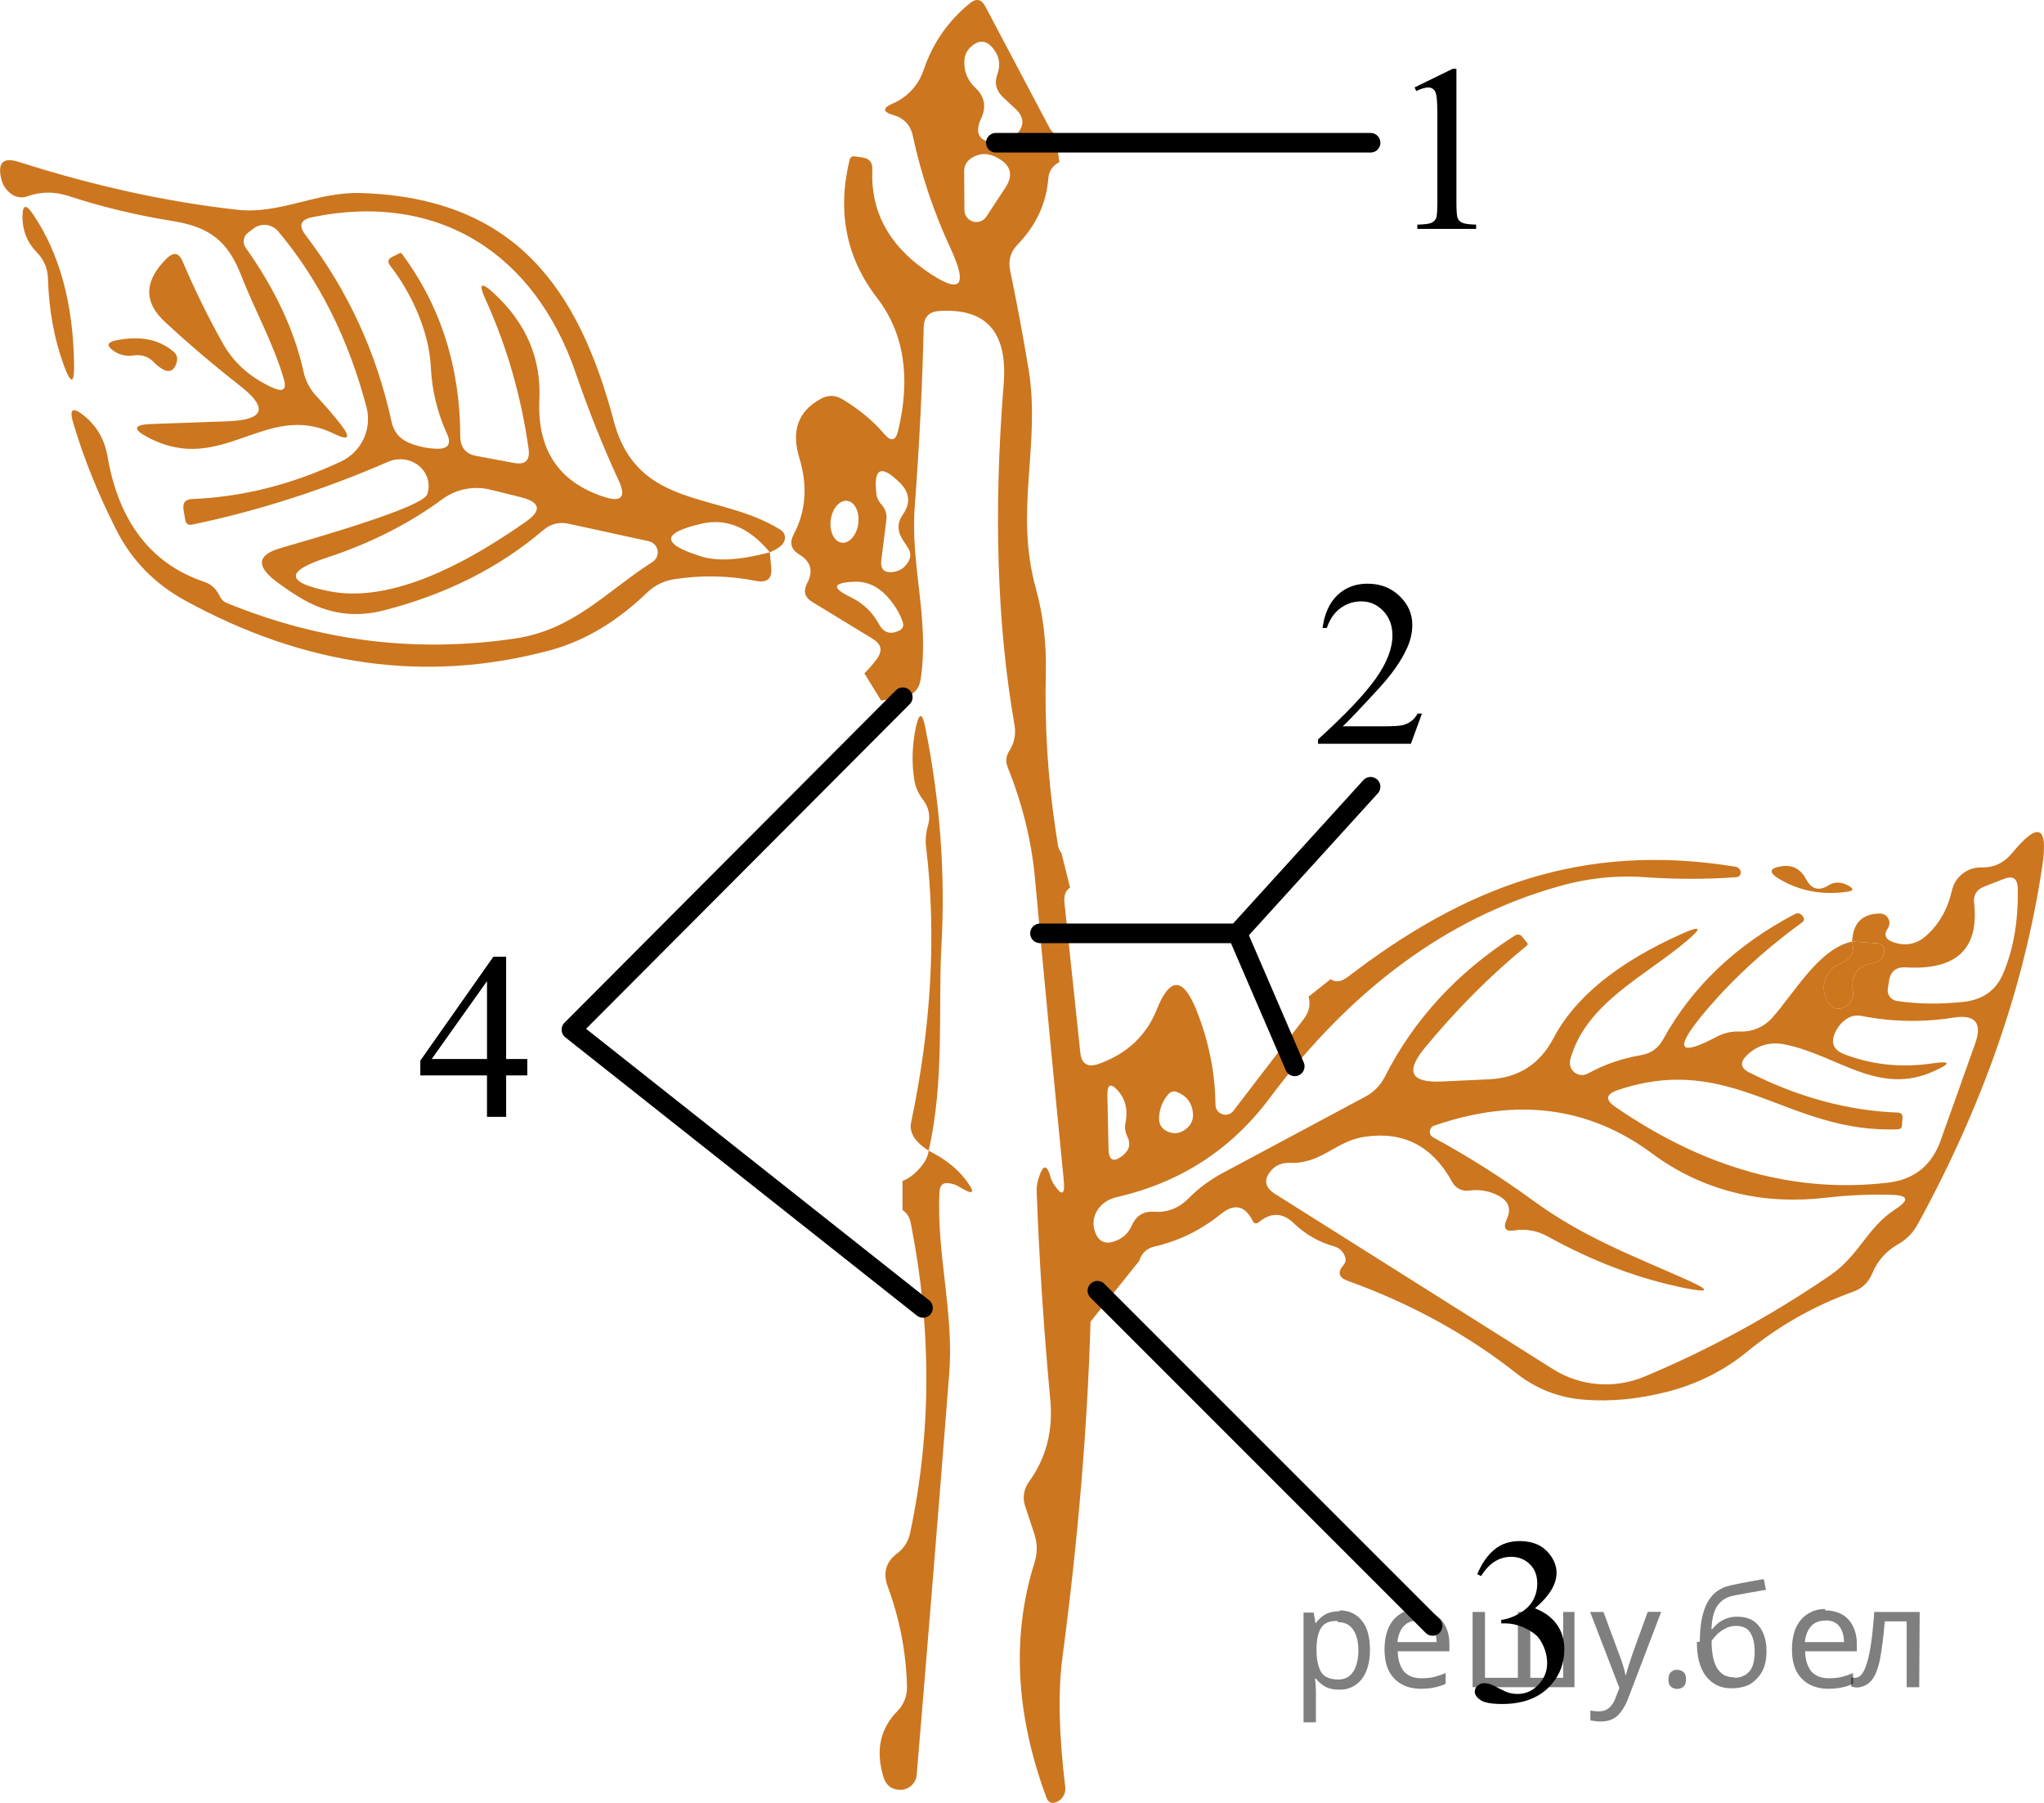 <?xml version="1.0" encoding="utf-8"?>
<!-- Generator: Adobe Illustrator 16.0.0, SVG Export Plug-In . SVG Version: 6.00 Build 0)  -->
<!DOCTYPE svg PUBLIC "-//W3C//DTD SVG 1.1//EN" "http://www.w3.org/Graphics/SVG/1.1/DTD/svg11.dtd">
<svg version="1.1" id="Слой_1" xmlns="http://www.w3.org/2000/svg" xmlns:xlink="http://www.w3.org/1999/xlink" x="0px" y="0px"
	 width="130.437px" height="115.041px" viewBox="225.926 363.744 130.437 115.041"
	 enable-background="new 225.926 363.744 130.437 115.041" xml:space="preserve">
<path fill="#CC761F" d="M298.629,444.195c0.117-0.434,0.457-0.791,0.925-0.9c1.57-0.354,3-1.051,4.287-2.09
	c0.851-0.686,1.523-0.543,2.02,0.426c0.095,0.199,0.23,0.229,0.408,0.088c0.779-0.639,1.529-0.604,2.25,0.105
	c0.721,0.686,1.553,1.164,2.498,1.436c0.33,0.082,0.566,0.277,0.709,0.584c0.105,0.236,0.088,0.438-0.054,0.604
	c-0.413,0.473-0.325,0.814,0.266,1.027c4.004,1.441,7.583,3.402,10.736,5.881c1.288,1.018,2.746,1.584,4.376,1.701
	c1.689,0.131,3.455-0.041,5.297-0.514c1.902-0.496,3.579-1.334,5.032-2.516c2.043-1.678,4.312-2.965,6.804-3.861
	c0.566-0.201,0.968-0.58,1.204-1.135c0.343-0.838,0.909-1.477,1.7-1.914c0.499-0.289,0.909-0.705,1.188-1.203
	c4.17-7.596,6.827-15.219,7.973-22.873c0.401-2.622-0.242-2.905-1.932-0.85c-0.508,0.614-1.145,0.915-1.913,0.903
	c-0.907-0.034-1.71,0.576-1.913,1.453c-0.271,1.205-0.82,2.174-1.648,2.906c-0.578,0.52-1.246,0.666-2.002,0.443
	c-0.59-0.178-0.738-0.484-0.442-0.922c0.069-0.104,0.106-0.227,0.103-0.352c-0.008-0.332-0.283-0.596-0.616-0.588
	c-1.122,0.012-1.712,0.607-1.771,1.789l1.56,0.107c0.354,0.023,0.514,0.213,0.478,0.566c0,0.154-0.06,0.295-0.177,0.426
	c-0.119,0.141-0.277,0.23-0.479,0.266c-1.016,0.152-1.459,0.75-1.329,1.789c0.06,0.566-0.183,0.934-0.726,1.098
	c-0.449,0.131-0.792-0.123-1.028-0.762c-0.309-0.824,0.109-1.748,0.938-2.072c0.709-0.283,0.963-0.756,0.763-1.418
	c-2.144,0.461-3.721,3.35-5.12,4.891c-0.518,0.572-1.264,0.883-2.037,0.85c-0.496-0.023-0.969,0.078-1.418,0.301
	c-2.445,1.301-2.793,0.875-1.045-1.275c1.76-2.148,3.903-4.145,6.431-5.988c0.13-0.094,0.153-0.213,0.071-0.354
	c-0.143-0.236-0.331-0.289-0.566-0.16c-3.732,1.961-6.526,4.625-8.381,7.99c-0.307,0.555-0.773,0.887-1.399,0.992
	c-1.24,0.213-2.368,0.604-3.384,1.17c-0.18,0.1-0.391,0.127-0.589,0.072c-0.415-0.113-0.659-0.543-0.545-0.959
	c0.974-3.578,4.712-5.279,7.405-7.547c1.039-0.873,0.945-1.033-0.283-0.479c-4.099,1.832-6.833,4.057-8.203,6.68
	c-0.874,1.654-2.244,2.521-4.11,2.604l-3.047,0.143c-1.937,0.082-2.292-0.627-1.063-2.127c2.056-2.492,4.229-4.67,6.52-6.537
	c0.071-0.059,0.083-0.117,0.036-0.176l-0.302-0.373c-0.142-0.189-0.313-0.219-0.514-0.088c-3.673,2.361-6.431,5.361-8.273,9
	c-0.283,0.555-0.703,0.98-1.258,1.275c-2.953,1.582-5.988,3.207-9.106,4.871c-0.815,0.438-1.536,0.975-2.161,1.613
	c-0.627,0.625-1.353,0.908-2.18,0.85c-0.685-0.047-1.163,0.242-1.435,0.869c-0.201,0.461-0.532,0.785-0.992,0.975
	c-0.721,0.295-1.187,0.064-1.4-0.691c-0.118-0.449-0.053-0.869,0.195-1.258c0.272-0.426,0.691-0.703,1.258-0.834
	c4.04-0.932,7.282-3.035,9.727-6.307c5.232-7.004,11.362-11.504,18.39-13.5c1.831-0.532,3.668-0.732,5.51-0.603
	c2.067,0.142,4.034,0.142,5.9,0c0.117-0.012,0.201-0.077,0.248-0.195c0.023-0.047,0.029-0.101,0.018-0.159
	c-0.059-0.189-0.184-0.295-0.372-0.319c-9.763-1.577-17.238,1.311-24.697,7.033c-0.429,0.324-0.796,0.369-1.103,0.149l-1.406,1.115
	c0.136,0.503,0.035,0.979-0.309,1.429l-4.482,5.846c-0.118,0.162-0.307,0.26-0.508,0.262c-0.352,0.002-0.641-0.281-0.643-0.633
	c-0.023-2.066-0.432-4.086-1.223-6.059c-0.851-2.115-1.695-2.115-2.533,0c-0.674,1.664-1.914,2.816-3.721,3.455
	c-0.697,0.234-1.081-0.014-1.151-0.744l-1.01-9.55c-0.047-0.457,0.075-0.777,0.358-0.965l-0.553-2.214
	c-0.104-0.127-0.182-0.28-0.213-0.454c-0.06-0.353-0.113-0.708-0.167-1.063l-0.069-0.277l0.069,0.277
	c-0.492-3.288-0.698-6.648-0.613-10.081c0.035-1.842-0.177-3.602-0.638-5.279c-1.382-4.979,0.319-9.16-0.46-13.961
	c-0.354-2.138-0.75-4.258-1.187-6.36c-0.118-0.614,0.036-1.146,0.46-1.594c1.205-1.24,1.866-2.664,1.984-4.27
	c0.033-0.451,0.313-0.826,0.703-1.01l-0.223-1.74c-0.181-0.123-0.33-0.297-0.445-0.527l-4.057-7.671
	c-0.248-0.472-0.579-0.537-0.992-0.195c-1.37,1.11-2.351,2.521-2.941,4.234c-0.154,0.46-0.384,0.868-0.691,1.223
	c-0.366,0.413-0.797,0.726-1.293,0.938c-0.649,0.284-0.638,0.526,0.036,0.727c0.697,0.201,1.116,0.649,1.258,1.347
	c0.531,2.468,1.334,4.86,2.409,7.175c1.158,2.504,0.608,2.958-1.647,1.364c-2.351-1.665-3.467-3.797-3.349-6.396
	c0.024-0.46-0.189-0.721-0.638-0.779l-0.479-0.071c-0.177-0.023-0.289,0.053-0.336,0.23c-0.803,3.319-0.212,6.26,1.771,8.823
	c1.701,2.22,2.144,5.037,1.329,8.451c-0.154,0.649-0.449,0.72-0.886,0.212c-0.709-0.838-1.606-1.583-2.693-2.232
	c-0.449-0.26-0.897-0.266-1.346-0.018c-1.453,0.78-1.914,2.038-1.382,3.774c0.543,1.771,0.425,3.396-0.354,4.872
	c-0.295,0.543-0.177,0.974,0.354,1.293c0.744,0.449,0.909,1.063,0.496,1.843c-0.26,0.496-0.148,0.892,0.336,1.187l3.862,2.356
	c0.543,0.331,0.632,0.75,0.266,1.258c-0.252,0.349-0.522,0.66-0.81,0.936l1.066,1.733c0.462-0.068,0.925-0.137,1.392-0.206
	c0.649-0.106,1.027-0.484,1.134-1.134c0.584-3.88-0.673-7.264-0.372-11.09c0.295-3.934,0.484-7.725,0.567-11.375
	c0.012-0.661,0.342-1.01,0.992-1.045c3.012-0.201,4.382,1.358,4.11,4.678c-0.65,8.126-0.419,15.366,0.691,21.72
	c0.106,0.603-0.006,1.164-0.337,1.683c-0.212,0.331-0.242,0.679-0.088,1.045c0.945,2.362,1.523,4.73,1.736,7.104
	c0.567,6.177,1.175,12.554,1.825,19.134c0.118,1.086-0.112,1.168-0.691,0.248c-0.047-0.096-0.089-0.189-0.124-0.283
	c-0.236-0.91-0.496-0.91-0.78,0c-0.094,0.283-0.136,0.578-0.124,0.885c0.166,4.395,0.455,8.811,0.868,13.252
	c0.189,1.984-0.266,3.732-1.364,5.244c-0.322,0.445-0.415,1.012-0.248,1.523l0.585,1.771c0.212,0.627,0.218,1.246,0.018,1.861
	c-1.464,4.666-1.21,9.662,0.762,14.988c0.118,0.318,0.337,0.414,0.656,0.283c0.368-0.16,0.59-0.539,0.549-0.939
	c-0.413-3.389-0.472-6.164-0.177-8.326c0.992-7.488,1.588-14.617,1.789-21.385 M295.956,446.101 M298.594,444.689 M300.493,433.55
	c0.137-0.156,0.357-0.205,0.549-0.123c0.602,0.236,0.939,0.672,1.01,1.311c0.047,0.461-0.124,0.826-0.514,1.098
	c-0.343,0.236-0.697,0.277-1.063,0.125c-0.402-0.166-0.598-0.461-0.586-0.887C299.914,434.496,300.115,433.988,300.493,433.55z
	 M297.286,433.355c0.472,0.557,0.626,1.234,0.46,2.039c-0.059,0.283-0.023,0.561,0.106,0.832c0.248,0.484,0.159,0.896-0.266,1.24
	c-0.602,0.484-0.909,0.336-0.921-0.443l-0.071-3.402C296.583,432.914,296.814,432.824,297.286,433.355z M278.939,396.921
	c0.097-0.737,0.569-1.283,1.054-1.219s0.799,0.713,0.703,1.451c-0.097,0.737-0.569,1.283-1.054,1.219l0,0
	C279.157,398.308,278.843,397.658,278.939,396.921z M283.308,403.981c-0.567,0.272-0.998,0.136-1.293-0.408
	c-0.401-0.756-0.998-1.329-1.79-1.718c-1.252-0.602-1.181-0.933,0.213-0.992c0.874-0.036,1.636,0.349,2.285,1.152
	c0.375,0.456,0.651,0.943,0.815,1.435C283.609,403.698,283.532,403.875,283.308,403.981z M283.857,399.641
	c-0.201,0.319-0.484,0.514-0.851,0.584c-0.649,0.118-0.927-0.148-0.833-0.797l0.319-2.516c0.044-0.337-0.059-0.679-0.284-0.939
	c-0.201-0.212-0.319-0.449-0.354-0.708c-0.201-1.677,0.307-1.908,1.523-0.691c0.603,0.614,0.662,1.276,0.177,1.984
	c-0.378,0.532-0.384,1.075-0.018,1.63l0.319,0.496C284.07,399.003,284.07,399.322,283.857,399.641z M287.471,367.574
	c0.023-0.343,0.165-0.626,0.425-0.851c0.508-0.46,0.975-0.425,1.4,0.106c0.401,0.496,0.496,1.04,0.283,1.63
	c-0.212,0.567-0.094,1.063,0.354,1.488l0.797,0.744c0.567,0.531,0.584,1.081,0.053,1.647c-0.354,0.378-0.792,0.549-1.311,0.514
	c-1.063-0.059-1.376-0.573-0.939-1.541c0.354-0.756,0.23-1.412-0.372-1.967C287.654,368.861,287.424,368.271,287.471,367.574z
	 M288.871,377.566c-0.139,0.213-0.375,0.342-0.629,0.345c-0.42,0.005-0.766-0.332-0.771-0.752l-0.018-2.445
	c-0.012-0.39,0.154-0.691,0.496-0.903c0.543-0.331,1.116-0.313,1.719,0.053c0.779,0.46,0.921,1.075,0.425,1.842L288.871,377.566z
	 M346.875,440.904c-1.843,1.203-2.268,2.922-4.181,4.234c-3.792,2.586-7.736,4.736-11.836,6.447
	c-1.91,0.799-4.084,0.621-5.828-0.479l-17.734-11.178c-0.674-0.426-0.75-0.934-0.23-1.523c0.295-0.32,0.68-0.473,1.152-0.461
	c2.09,0.07,2.887-1.383,4.801-1.666c2.469-0.365,4.328,0.596,5.58,2.889c0.204,0.385,0.621,0.604,1.046,0.549
	c0.696-0.096,1.341,0.018,1.931,0.336c0.639,0.344,0.803,0.846,0.496,1.506c-0.248,0.568-0.07,0.797,0.531,0.691
	c0.709-0.105,1.395,0.018,2.056,0.371c2.917,1.619,5.847,2.723,8.788,3.314c1.582,0.318,1.635,0.146,0.158-0.514
	c-3.578-1.596-6.643-2.729-9.867-5.086c-2.008-1.465-4.129-2.805-6.361-4.021c-0.09-0.049-0.158-0.131-0.189-0.23
	c-0.07-0.213,0.047-0.443,0.262-0.514c5.22-1.807,9.844-1.223,13.871,1.754c1.701,1.264,3.567,2.127,5.599,2.588
	c1.725,0.4,3.597,0.484,5.616,0.248c1.311-0.154,2.67-0.213,4.075-0.178C347.708,440.005,347.796,440.312,346.875,440.904z
	 M351.96,430.361l-2.197,6.166c-0.566,1.582-1.678,2.475-3.33,2.676c-5.918,0.709-11.729-0.904-17.434-4.838
	c-0.65-0.447-0.597-0.803,0.159-1.063c7.335-2.48,10.86,2.799,17.894,2.498c0.166-0.012,0.248-0.1,0.248-0.266l0.035-0.496
	c0-0.189-0.094-0.289-0.283-0.301c-3.177-0.119-6.336-0.969-9.479-2.551c-0.578-0.283-0.637-0.65-0.177-1.1
	c0.673-0.66,1.5-0.891,2.48-0.689c3.366,0.707,5.952,3.313,9.496,1.682c1.087-0.496,1.033-0.654-0.159-0.479
	c-1.961,0.285-3.821,0.09-5.581-0.584c-0.721-0.271-0.909-0.756-0.567-1.453c0.131-0.271,0.319-0.508,0.567-0.709
	c0.331-0.271,0.696-0.365,1.099-0.283c1.949,0.379,3.897,0.414,5.846,0.107C351.984,428.455,352.445,429.015,351.96,430.361z
	 M353.767,425.843c-0.449,1.076-1.287,1.684-2.516,1.826c-1.5,0.164-2.924,0.146-4.27-0.055c-0.005,0-0.01,0-0.014-0.002
	c-0.377-0.063-0.633-0.41-0.571-0.777l0.071-0.461c0.082-0.648,0.455-0.949,1.115-0.902c3.201,0.178,4.643-1.188,4.323-4.093
	c-0.06-0.519,0.153-0.874,0.638-1.063l1.275-0.496c0.556-0.213,0.846-0.024,0.869,0.567
	C354.736,422.443,354.429,424.261,353.767,425.843z"/>
<path fill="#CC761F" d="M275.052,398.985c-1.311-1.583-2.764-2.191-4.358-1.825c-2.563,0.59-2.587,1.281-0.071,2.073
	C271.662,399.576,273.138,399.493,275.052,398.985l0.088,0.939c0.083,0.732-0.242,1.027-0.975,0.886
	c-1.724-0.342-3.466-0.378-5.226-0.106c-0.662,0.106-1.234,0.39-1.719,0.851c-1.937,1.866-4.004,3.095-6.201,3.685
	c-7.831,2.103-15.597,1.04-23.297-3.189c-1.961-1.075-3.431-2.599-4.412-4.571c-1.146-2.268-2.049-4.518-2.71-6.75
	c-0.272-0.898-0.042-1.051,0.691-0.46c0.803,0.649,1.299,1.5,1.488,2.551c0.72,4.229,2.793,6.916,6.218,8.062
	c0.272,0.094,0.496,0.248,0.673,0.46c0.106,0.13,0.195,0.266,0.266,0.407c0.08,0.205,0.239,0.37,0.443,0.461
	c5.988,2.457,12.142,3.212,18.461,2.268c3.721-0.567,5.775-2.994,8.717-4.872c0.341-0.21,0.447-0.658,0.237-1
	c-0.104-0.169-0.273-0.288-0.467-0.329l-5.12-1.116c-0.603-0.13-1.14,0.006-1.612,0.407c-2.811,2.398-6.201,4.104-10.169,5.12
	c-1.819,0.473-3.543,0.236-5.173-0.708c-0.59-0.342-1.181-0.738-1.771-1.187c-1.24-0.969-1.11-1.666,0.39-2.091
	c6.024-1.724,9.13-2.864,9.319-3.419c0.31-0.906-0.216-1.871-1.174-2.156c-0.436-0.129-0.908-0.1-1.324,0.083
	c-4.134,1.795-8.297,3.13-12.49,4.004c-0.271,0.059-0.425-0.047-0.46-0.319l-0.106-0.62c-0.071-0.449,0.118-0.679,0.567-0.691
	c3.201-0.13,6.36-0.927,9.479-2.392c1.311-0.612,1.997-2.073,1.63-3.472c-1.157-4.382-3.035-8.12-5.634-11.215
	c-0.399-0.475-1.096-0.553-1.577-0.177l-0.354,0.266c-0.3,0.228-0.363,0.652-0.142,0.957c1.878,2.646,3.106,5.273,3.685,7.884
	c0.127,0.603,0.422,1.161,0.851,1.612c0.543,0.579,1.051,1.169,1.523,1.771c0.673,0.874,0.52,1.069-0.46,0.585
	c-4.323-2.108-7.104,2.746-11.835,0.248c-0.992-0.52-0.933-0.803,0.177-0.851l4.943-0.177c2.327-0.094,2.569-0.856,0.727-2.286
	c-1.689-1.323-3.272-2.669-4.748-4.039c-1.394-1.275-1.358-2.634,0.106-4.075c0.437-0.425,0.774-0.354,1.01,0.213
	c0.792,1.854,1.654,3.608,2.587,5.262c0.697,1.229,1.76,2.162,3.189,2.799c0.649,0.284,0.874,0.088,0.673-0.584
	c-0.673-2.286-1.825-4.323-2.693-6.538c-0.868-2.232-1.984-3.154-4.482-3.543c-2.268-0.366-4.465-0.897-6.591-1.594
	c-0.897-0.284-1.766-0.272-2.604,0.035c-0.345,0.122-0.73,0.062-1.028-0.159c-0.342-0.26-0.555-0.591-0.638-0.992
	c-0.236-1.016,0.142-1.364,1.134-1.045c4.819,1.536,9.455,2.551,13.908,3.047c2.764,0.319,5.084-1.169,7.973-1.063
	c9.85,0.336,13.854,6.166,16.086,14.563c1.506,5.669,6.715,4.482,10.612,6.91c0.26,0.165,0.354,0.39,0.284,0.673
	C275.932,398.489,275.619,398.749,275.052,398.985z M251.418,379.905c0.059-0.036,0.112-0.024,0.16,0.035
	c2.468,3.331,3.708,7.211,3.72,11.64c0,0.709,0.343,1.128,1.028,1.258l2.392,0.443c0.732,0.142,1.045-0.16,0.939-0.904
	c-0.473-3.366-1.394-6.555-2.764-9.567c-0.449-0.98-0.272-1.104,0.531-0.372c2.067,1.901,3.042,4.164,2.923,6.786
	c-0.153,3.201,1.217,5.273,4.11,6.218c1.134,0.378,1.447,0.024,0.939-1.063c-1.004-2.173-1.919-4.464-2.746-6.874
	c-2.569-7.458-8.628-11.569-16.795-9.904c-0.756,0.154-0.897,0.538-0.425,1.152c2.705,3.532,4.536,7.512,5.492,11.941
	c0.142,0.614,0.502,1.045,1.081,1.293c0.591,0.248,1.199,0.378,1.825,0.39c0.708,0.012,0.915-0.307,0.62-0.957
	c-0.614-1.347-0.957-2.764-1.028-4.252c-0.106-2.25-1.222-4.713-2.604-6.484c-0.177-0.236-0.13-0.419,0.142-0.549L251.418,379.905z
	 M259.196,395.478l-1.931-0.479c-1.077-0.28-2.223-0.059-3.118,0.603c-2.138,1.571-4.589,2.811-7.353,3.72
	c-2.693,0.874-2.651,1.589,0.124,2.144c3.236,0.649,7.423-0.827,12.561-4.429C260.507,396.316,260.412,395.796,259.196,395.478z"/>
<path fill="#CC761F" d="M230.654,386.974c0.023,1.275-0.189,1.317-0.638,0.124c-0.626-1.689-0.968-3.538-1.027-5.545
	c-0.012-0.662-0.248-1.229-0.708-1.701c-0.614-0.626-0.921-1.382-0.921-2.268c0-0.779,0.218-0.844,0.655-0.195
	C229.715,379.881,230.595,383.076,230.654,386.974z"/>
<path fill="#CC761F" d="M234.481,386.424c-0.484,0.071-0.916-0.023-1.293-0.284c-0.484-0.331-0.443-0.555,0.124-0.673
	c1.536-0.318,2.77-0.077,3.703,0.727c0.248,0.213,0.284,0.508,0.106,0.886c-0.166,0.343-0.419,0.425-0.762,0.248
	c-0.225-0.118-0.425-0.271-0.603-0.46C235.437,386.513,234.956,386.346,234.481,386.424z"/>
<path fill="#CC761F" d="M285.186,437.166c-0.886-0.568-1.258-1.17-1.116-1.809c1.299-6.164,1.618-12.012,0.957-17.539
	c-0.059-0.461-0.023-0.91,0.106-1.347c0.189-0.626,0.083-1.199-0.319-1.718c-0.295-0.378-0.479-0.809-0.549-1.293
	c-0.165-1.063-0.13-2.167,0.106-3.313c0.212-0.957,0.413-0.951,0.603,0.018c0.945,4.689,1.287,9.343,1.027,13.96
	C285.788,427.863,286.213,432.771,285.186,437.166z"/>
<path fill="#CC761F" d="M342.623,420.228c0.366-0.224,0.768-0.224,1.204,0c0.438,0.225,0.408,0.366-0.088,0.425
	c-1.571,0.213-3-0.065-4.287-0.833c-0.674-0.414-0.627-0.679,0.141-0.797c0.709-0.118,1.24,0.159,1.596,0.833
	C341.531,420.494,342.009,420.618,342.623,420.228z"/>
<path fill="#CC761F" d="M344.112,423.824l1.56,0.107c0.354,0.023,0.514,0.213,0.478,0.566c0,0.154-0.06,0.295-0.177,0.426
	c-0.119,0.141-0.277,0.23-0.479,0.266c-1.016,0.152-1.459,0.75-1.329,1.789c0.06,0.566-0.183,0.934-0.726,1.098
	c-0.449,0.131-0.792-0.123-1.028-0.762c-0.309-0.824,0.109-1.748,0.938-2.072C344.058,424.958,344.312,424.486,344.112,423.824z"/>
<path fill="#CC761F" d="M287.524,438.99c-0.543-0.709-1.323-1.316-2.338-1.824c-0.047,0.473-0.354,0.961-0.921,1.471
	c-0.229,0.208-0.478,0.361-0.746,0.463v1.854c0.277,0.174,0.457,0.461,0.534,0.871c1.334,6.744,1.317,13.33-0.053,19.754
	c-0.103,0.514-0.394,0.969-0.815,1.277c-0.721,0.543-0.927,1.238-0.62,2.09c0.779,2.102,1.193,4.252,1.24,6.449
	c0.011,0.566-0.206,1.115-0.603,1.523c-1.11,1.121-1.411,2.521-0.903,4.199c0.165,0.543,0.52,0.82,1.063,0.832
	c0.551,0.012,1.016-0.408,1.063-0.957c0.72-8.574,1.411-17.102,2.073-25.582c0.319-3.916-0.815-7.619-0.62-11.623
	c0.023-0.449,0.254-0.625,0.691-0.531c0.201,0.035,0.378,0.1,0.532,0.195C288.079,440.052,288.221,439.9,287.524,438.99z"/>
<g>
	<defs>
		<polygon id="SVGID_1_" points="313.558,381.098 323.148,381.098 323.148,364.608 313.558,364.608 313.558,381.098 		"/>
	</defs>
	<clipPath id="SVGID_2_">
		<use xlink:href="#SVGID_1_"  overflow="visible"/>
	</clipPath>
	<g clip-path="url(#SVGID_2_)">
		<path d="M316.196,369.323l2.428-1.188h0.243v8.452c0,0.561,0.023,0.91,0.07,1.048c0.046,0.138,0.144,0.243,0.29,0.317
			c0.147,0.073,0.446,0.115,0.898,0.125v0.273h-3.754v-0.273c0.472-0.01,0.775-0.05,0.913-0.121
			c0.137-0.071,0.232-0.168,0.287-0.288c0.054-0.121,0.081-0.481,0.081-1.081v-5.403c0-0.729-0.025-1.196-0.074-1.402
			c-0.034-0.157-0.097-0.273-0.188-0.348c-0.091-0.073-0.2-0.11-0.327-0.11c-0.182,0-0.435,0.076-0.758,0.229L316.196,369.323z"/>
	</g>
</g>
<g>
	<defs>
		<polygon id="SVGID_3_" points="307.18,413.945 319.6,413.945 319.6,397.454 307.18,397.454 307.18,413.945 		"/>
	</defs>
	<clipPath id="SVGID_4_">
		<use xlink:href="#SVGID_3_"  overflow="visible"/>
	</clipPath>
	<g clip-path="url(#SVGID_4_)">
		<path d="M316.667,409.274l-0.704,1.927h-5.93v-0.273c1.744-1.584,2.973-2.878,3.684-3.882c0.712-1.004,1.067-1.922,1.067-2.754
			c0-0.635-0.195-1.156-0.585-1.564c-0.391-0.408-0.857-0.612-1.401-0.612c-0.494,0-0.938,0.144-1.33,0.432
			c-0.394,0.288-0.684,0.71-0.871,1.266h-0.274c0.123-0.91,0.441-1.609,0.952-2.097c0.512-0.486,1.15-0.73,1.916-0.73
			c0.815,0,1.496,0.261,2.042,0.782c0.546,0.522,0.819,1.137,0.819,1.846c0,0.507-0.118,1.014-0.355,1.521
			c-0.366,0.797-0.959,1.642-1.779,2.532c-1.23,1.338-1.999,2.146-2.305,2.421h2.623c0.534,0,0.908-0.02,1.123-0.06
			c0.215-0.039,0.409-0.119,0.582-0.239c0.173-0.121,0.324-0.292,0.452-0.514H316.667z"/>
	</g>
</g>
<g>
	<defs>
		<polygon id="SVGID_5_" points="249.97,437.755 262.39,437.755 262.39,421.265 249.97,421.265 249.97,437.755 		"/>
	</defs>
	<clipPath id="SVGID_6_">
		<use xlink:href="#SVGID_5_"  overflow="visible"/>
	</clipPath>
	<g clip-path="url(#SVGID_6_)">
		<path d="M259.575,431.316v1.048h-1.349v2.643h-1.223v-2.643h-4.255v-0.944l4.662-6.629h0.815v6.525H259.575z M257.004,431.316
			v-4.968l-3.528,4.968H257.004z"/>
	</g>
</g>
<g>
	<defs>
		<polygon id="SVGID_7_" points="317.345,476.425 329.764,476.425 329.764,458.554 317.345,458.554 317.345,476.425 		"/>
	</defs>
	<clipPath id="SVGID_8_">
		<use xlink:href="#SVGID_7_"  overflow="visible"/>
	</clipPath>
	<g clip-path="url(#SVGID_8_)">
		<path d="M320.193,464.189c0.287-0.674,0.648-1.194,1.086-1.562c0.438-0.366,0.982-0.55,1.635-0.55
			c0.806,0,1.423,0.261,1.853,0.782c0.326,0.39,0.489,0.805,0.489,1.248c0,0.729-0.459,1.481-1.378,2.26
			c0.617,0.241,1.084,0.586,1.4,1.033c0.316,0.448,0.475,0.975,0.475,1.58c0,0.866-0.277,1.617-0.83,2.252
			c-0.722,0.827-1.767,1.24-3.136,1.24c-0.677,0-1.138-0.083-1.382-0.251c-0.245-0.167-0.367-0.347-0.367-0.539
			c0-0.143,0.058-0.268,0.174-0.376s0.256-0.162,0.419-0.162c0.124,0,0.25,0.02,0.378,0.059c0.084,0.024,0.274,0.114,0.571,0.27
			c0.296,0.155,0.501,0.247,0.615,0.277c0.183,0.054,0.378,0.081,0.585,0.081c0.504,0,0.942-0.194,1.315-0.584
			c0.373-0.389,0.561-0.849,0.561-1.381c0-0.389-0.087-0.768-0.26-1.137c-0.129-0.275-0.27-0.484-0.423-0.628
			c-0.212-0.196-0.504-0.375-0.874-0.535c-0.371-0.159-0.749-0.239-1.135-0.239h-0.237v-0.222c0.391-0.05,0.782-0.189,1.176-0.421
			c0.393-0.231,0.678-0.51,0.855-0.835c0.178-0.324,0.267-0.682,0.267-1.07c0-0.507-0.159-0.917-0.478-1.229
			c-0.319-0.313-0.716-0.469-1.189-0.469c-0.767,0-1.406,0.409-1.92,1.226L320.193,464.189z"/>
	</g>
</g>
<line fill="none" stroke="#000000" stroke-width="1.25" stroke-linecap="round" stroke-linejoin="round" stroke-miterlimit="10" x1="289.473" y1="372.853" x2="313.39" y2="372.853"/>
<polyline fill="none" stroke="#000000" stroke-width="1.25" stroke-linecap="round" stroke-linejoin="round" stroke-miterlimit="10" points="
	292.293,423.299 304.89,423.299 308.55,431.785 "/>
<line fill="none" stroke="#000000" stroke-width="1.25" stroke-linecap="round" stroke-linejoin="round" stroke-miterlimit="10" x1="304.89" y1="423.299" x2="313.39" y2="413.945"/>
<line fill="none" stroke="#000000" stroke-width="1.25" stroke-linecap="round" stroke-linejoin="round" stroke-miterlimit="10" x1="295.956" y1="446.101" x2="317.345" y2="467.49"/>
<polyline fill="none" stroke="#000000" stroke-width="1.25" stroke-linecap="round" stroke-linejoin="round" stroke-miterlimit="10" points="
	283.538,408.233 262.39,429.445 284.829,447.2 "/>
<g fill-opacity=".5"><path d="m311.4 466.5q0.89 0 1.4 0.62 0.55 0.62 0.55 1.9 0 1.2-0.55 1.9-0.54 0.64-1.4 0.64-0.56 0-0.93-0.21-0.36-0.22-0.57-0.5h-0.054q0.018 0.15 0.036 0.39t0.018 0.4v2h-0.79v-7h0.65l0.11 0.66h0.036q0.22-0.32 0.57-0.53t0.94-0.22zm-0.14 0.67q-0.74 0-1 0.41-0.3 0.41-0.32 1.3v0.15q0 0.89 0.29 1.4 0.3 0.48 1.1 0.48 0.44 0 0.72-0.24 0.29-0.24 0.42-0.66 0.14-0.42 0.14-0.96 0-0.83-0.32-1.3-0.32-0.5-0.98-0.5z"/><path d="m316.4 466.5q0.62 0 1.1 0.27 0.45 0.27 0.68 0.76 0.24 0.49 0.24 1.1v0.48h-3.3q0.018 0.82 0.41 1.3 0.4 0.42 1.1 0.42 0.46 0 0.81-0.081 0.36-0.09 0.74-0.25v0.69q-0.37 0.16-0.73 0.23-0.36 0.081-0.86 0.081-0.68 0-1.2-0.28-0.52-0.28-0.82-0.83-0.29-0.56-0.29-1.4 0-0.79 0.26-1.4 0.27-0.57 0.75-0.87 0.49-0.31 1.1-0.31zm-9e-3 0.65q-0.57 0-0.9 0.37-0.32 0.36-0.39 1h2.5q-9e-3 -0.61-0.29-0.99-0.28-0.39-0.88-0.39z"/><path d="m326.4 466.6v4.8h-6.5v-4.8h0.79v4.2h2.1v-4.2h0.79v4.2h2.1v-4.2z"/><path d="m327.4 466.6h0.85l1 2.7q0.14 0.36 0.24 0.69 0.11 0.32 0.16 0.62h0.036q0.054-0.22 0.17-0.58 0.12-0.37 0.24-0.74l0.98-2.7h0.86l-2.1 5.5q-0.25 0.68-0.66 1.1-0.4 0.4-1.1 0.4-0.22 0-0.38-0.027-0.16-0.018-0.28-0.045v-0.63q0.099 0.018 0.23 0.036 0.14 0.018 0.3 0.018 0.41 0 0.67-0.23 0.26-0.23 0.4-0.62l0.25-0.64z"/><path d="m332.4 470.9q0-0.33 0.16-0.47t0.39-0.14q0.23 0 0.4 0.14 0.17 0.14 0.17 0.47 0 0.32-0.17 0.47-0.16 0.14-0.4 0.14-0.22 0-0.39-0.14t-0.16-0.47z"/><path d="m334.4 468.5q0-1.6 0.48-2.5 0.48-0.89 1.5-1.1 0.58-0.13 1.1-0.22t1-0.18l0.14 0.69q-0.32 0.045-0.71 0.12-0.4 0.063-0.78 0.14-0.39 0.063-0.67 0.13-0.58 0.13-0.93 0.61-0.34 0.48-0.39 1.5h0.054q0.13-0.17 0.34-0.35 0.22-0.18 0.53-0.31 0.32-0.13 0.71-0.13 0.94 0 1.4 0.6 0.48 0.6 0.48 1.6 0 0.8-0.28 1.3t-0.77 0.81q-0.5 0.26-1.2 0.26-1 0-1.6-0.76t-0.59-2.2zm2.2 2.3q0.58 0 0.94-0.38t0.36-1.3q0-0.74-0.28-1.2-0.27-0.43-0.9-0.43-0.4 0-0.72 0.18-0.32 0.17-0.54 0.4t-0.31 0.38q0 0.44 0.063 0.86t0.22 0.75q0.16 0.32 0.44 0.52 0.29 0.19 0.72 0.19z"/><path d="m342.4 466.5q0.62 0 1.1 0.27 0.45 0.27 0.68 0.76 0.24 0.49 0.24 1.1v0.48h-3.3q0.018 0.82 0.41 1.3 0.4 0.42 1.1 0.42 0.46 0 0.81-0.081 0.36-0.09 0.74-0.25v0.69q-0.37 0.16-0.73 0.23-0.36 0.081-0.86 0.081-0.68 0-1.2-0.28-0.52-0.28-0.82-0.83-0.29-0.56-0.29-1.4 0-0.79 0.26-1.4 0.27-0.57 0.75-0.87 0.49-0.31 1.1-0.31zm-9e-3 0.65q-0.57 0-0.9 0.37-0.32 0.36-0.39 1h2.5q-9e-3 -0.61-0.29-0.99-0.28-0.39-0.88-0.39z"/><path d="m348.4 471.4h-0.8v-4.2h-1.4q-0.12 1.5-0.32 2.5-0.21 0.93-0.55 1.3t-0.86 0.42q-0.12 0-0.23-0.018-0.11-9e-3 -0.18-0.045v-0.59q0.054 0.018 0.12 0.027t0.13 9e-3q0.49 0 0.77-1 0.3-1 0.45-3.2h2.9z"/></g></svg>

<!--File created and owned by https://sdamgia.ru. Copying is prohibited. All rights reserved.-->
